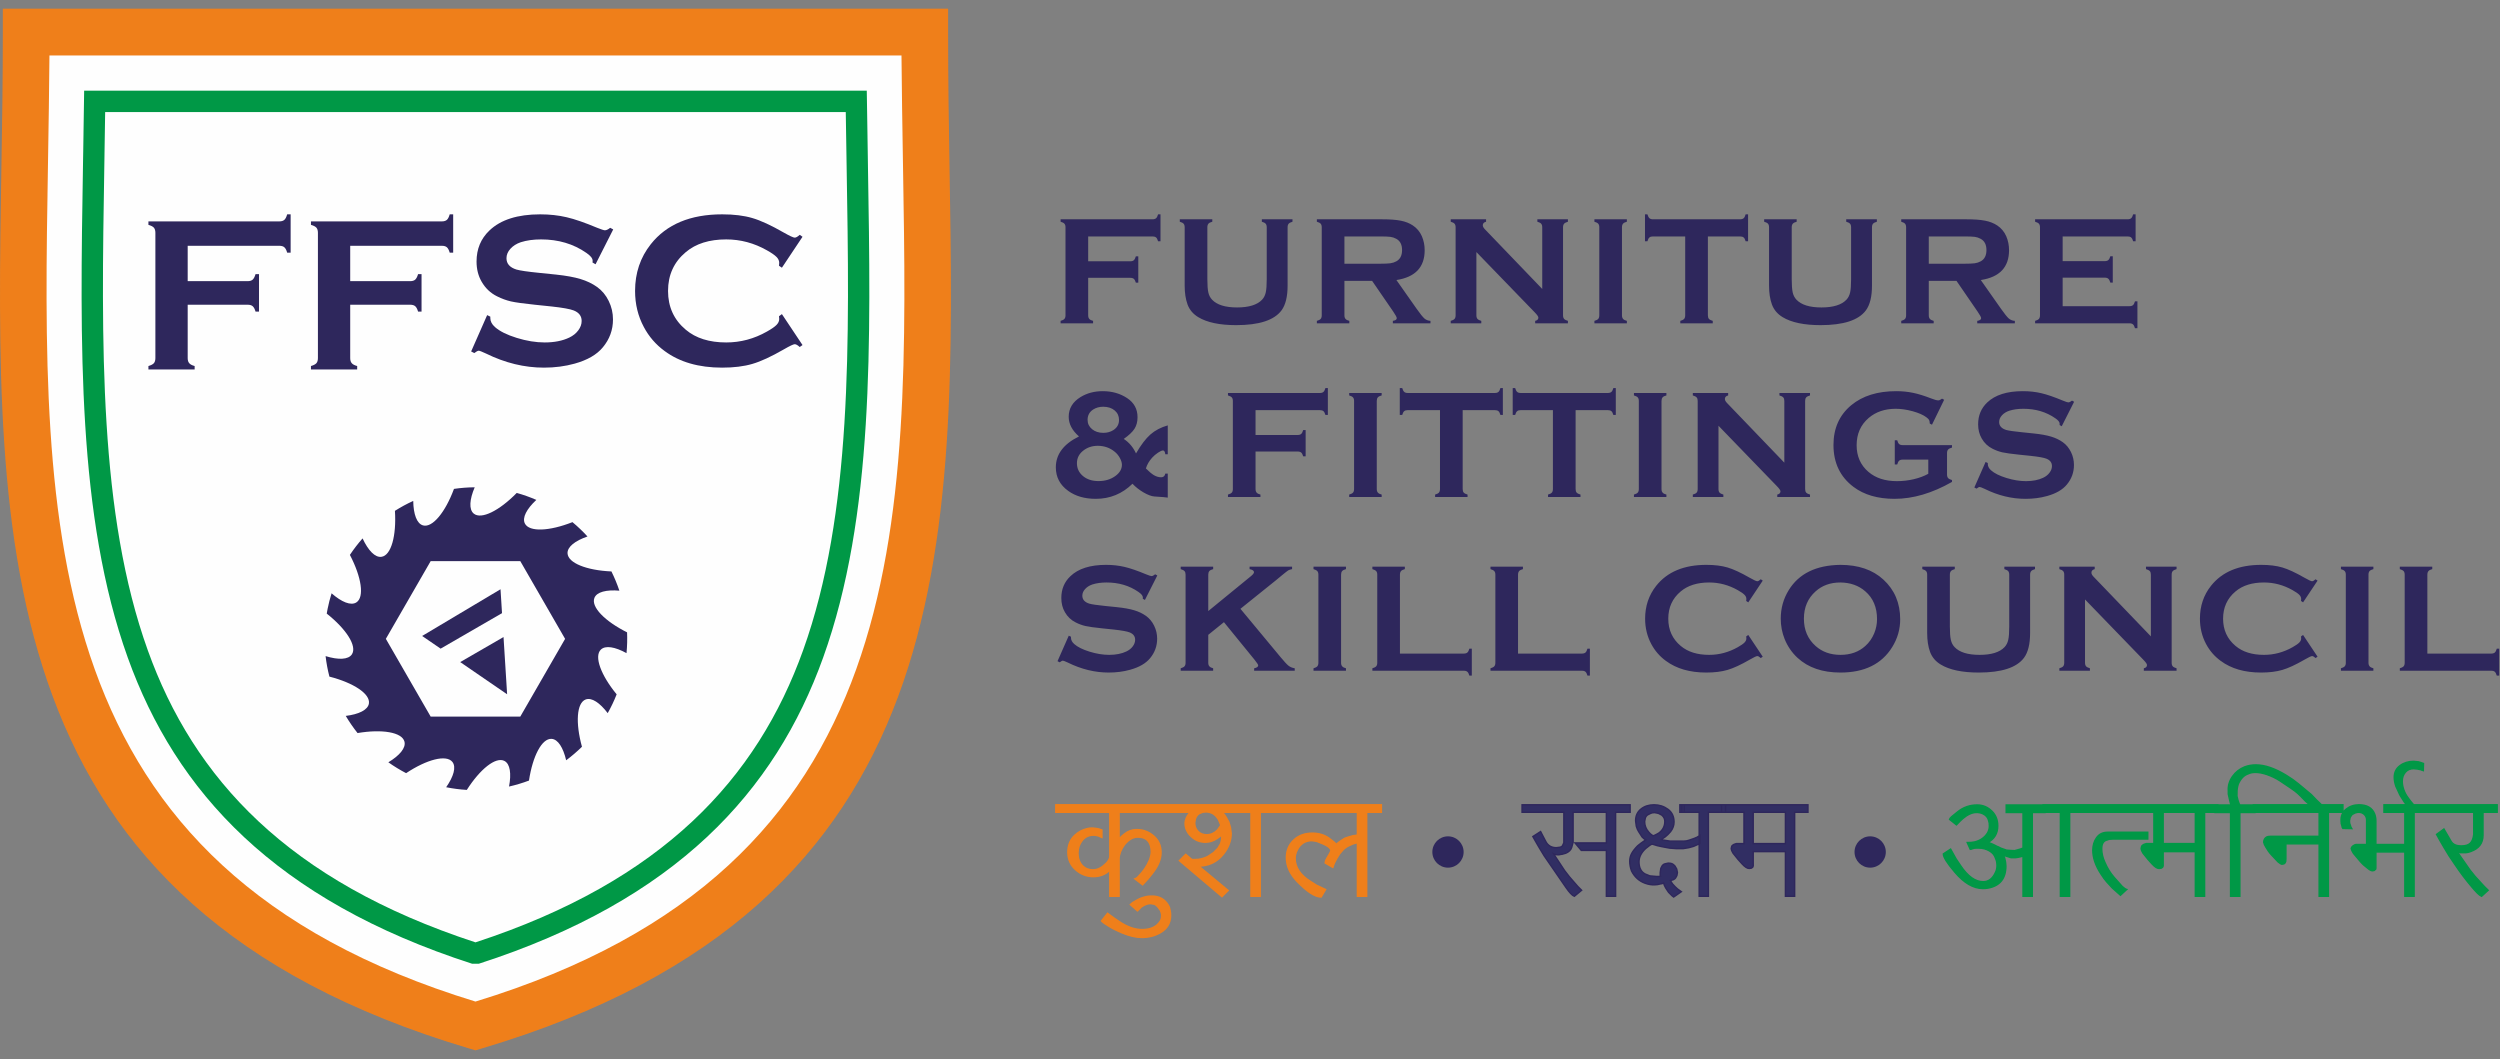 <svg xmlns="http://www.w3.org/2000/svg" width="144" height="61" viewBox="0 0 144 61" fill="none"><rect x="0" y="0" width="144" height="61" fill="#808080" stroke="none"/><g clip-path="url(#clip0_696_53)"><path fill-rule="evenodd" clip-rule="evenodd" d="M1.272 15.232C1.345 10.832 1.419 6.432 1.492 2.032C18.633 2.032 35.774 2.032 52.915 2.032C53.062 6.616 53.208 11.199 53.355 15.782C53.715 40.006 45.446 54.863 27.277 58.973C8.679 53.58 -0.669 39.398 1.272 15.232Z" fill="#FEFEFE" stroke="#FEFEFE" stroke-width="0.141"></path><path fill-rule="evenodd" clip-rule="evenodd" d="M29.764 28.393C30.154 28.502 30.531 28.636 30.893 28.794C30.336 29.314 30.066 29.819 30.232 30.152C30.481 30.654 31.642 30.601 32.973 30.075C33.281 30.331 33.57 30.607 33.839 30.901C33.123 31.149 32.674 31.5 32.69 31.87C32.714 32.429 33.791 32.853 35.218 32.915C35.395 33.272 35.548 33.642 35.676 34.023C34.924 33.959 34.373 34.096 34.238 34.44C34.032 34.961 34.844 35.786 36.12 36.423C36.136 36.818 36.126 37.218 36.087 37.621C35.427 37.258 34.87 37.16 34.607 37.419C34.209 37.81 34.614 38.893 35.519 39.994C35.371 40.37 35.199 40.731 35.004 41.077C34.549 40.477 34.08 40.161 33.735 40.29C33.212 40.486 33.142 41.639 33.521 43.013C33.235 43.293 32.931 43.554 32.611 43.792C32.439 43.06 32.139 42.581 31.771 42.558C31.213 42.524 30.681 43.55 30.469 44.961C30.096 45.101 29.712 45.217 29.32 45.305C29.462 44.563 29.383 44.001 29.056 43.83C28.56 43.572 27.655 44.294 26.888 45.499C26.494 45.475 26.098 45.425 25.701 45.345L25.699 45.345C26.131 44.724 26.288 44.177 26.058 43.887C25.71 43.448 24.586 43.741 23.392 44.534C23.035 44.348 22.693 44.138 22.369 43.908C23.021 43.515 23.389 43.078 23.297 42.718C23.157 42.175 22.009 41.985 20.595 42.224C20.346 41.91 20.119 41.58 19.915 41.236C20.671 41.143 21.187 40.893 21.249 40.526C21.342 39.971 20.366 39.329 18.974 38.973C18.874 38.587 18.8 38.193 18.754 37.792C19.487 38.018 20.063 38.001 20.269 37.69C20.58 37.221 19.948 36.236 18.82 35.343C18.835 35.255 18.851 35.167 18.868 35.079C18.93 34.77 19.007 34.469 19.099 34.175C19.677 34.681 20.211 34.9 20.526 34.699C21.001 34.397 20.823 33.239 20.154 31.962C20.377 31.627 20.621 31.31 20.885 31.012C21.208 31.709 21.606 32.127 21.976 32.072C22.532 31.99 22.84 30.861 22.748 29.424C23.086 29.21 23.438 29.019 23.802 28.853C23.814 29.62 24.008 30.163 24.367 30.263C24.909 30.413 25.649 29.509 26.149 28.16C26.541 28.102 26.94 28.071 27.343 28.068C27.043 28.772 27.001 29.346 27.288 29.583C27.721 29.941 28.761 29.418 29.764 28.393Z" fill="#2E275C"></path><path d="M62.679 16.003V18.162C62.679 18.253 62.701 18.322 62.744 18.37C62.785 18.419 62.858 18.456 62.961 18.482V18.623H61.091V18.482C61.198 18.453 61.269 18.415 61.311 18.369C61.352 18.322 61.373 18.253 61.373 18.162V13.093C61.373 13.001 61.352 12.932 61.311 12.886C61.269 12.839 61.198 12.802 61.091 12.772V12.631H66.389C66.477 12.631 66.544 12.61 66.591 12.57C66.637 12.529 66.674 12.454 66.705 12.347H66.845V13.896H66.705C66.674 13.791 66.637 13.717 66.591 13.679C66.544 13.638 66.477 13.619 66.389 13.619H62.679V15.05H65.104C65.196 15.05 65.264 15.029 65.311 14.987C65.357 14.943 65.395 14.87 65.424 14.765H65.566V16.28H65.424C65.395 16.177 65.357 16.106 65.311 16.064C65.264 16.024 65.196 16.003 65.104 16.003L62.679 16.003ZM74.166 13.093V16.451C74.166 17.085 74.049 17.561 73.816 17.877C73.393 18.445 72.524 18.728 71.205 18.728C70.253 18.728 69.523 18.574 69.018 18.267C68.722 18.088 68.518 17.846 68.403 17.539C68.292 17.234 68.237 16.872 68.237 16.451V13.093C68.237 13.001 68.216 12.932 68.176 12.886C68.134 12.839 68.062 12.802 67.956 12.772V12.631H69.828V12.772C69.723 12.799 69.65 12.835 69.606 12.884C69.565 12.932 69.544 13.001 69.544 13.093V16.081C69.544 16.426 69.563 16.681 69.6 16.846C69.638 17.012 69.71 17.151 69.816 17.262C70.096 17.559 70.575 17.709 71.255 17.709C71.935 17.709 72.416 17.559 72.696 17.262C72.799 17.151 72.87 17.012 72.907 16.846C72.945 16.681 72.964 16.426 72.964 16.081V13.093C72.964 13.001 72.943 12.932 72.902 12.886C72.86 12.839 72.789 12.802 72.682 12.772V12.631H74.447V12.772C74.343 12.802 74.269 12.839 74.227 12.886C74.187 12.932 74.166 13.001 74.166 13.093ZM77.439 16.178V18.167C77.439 18.255 77.46 18.322 77.504 18.37C77.545 18.419 77.617 18.456 77.721 18.482V18.623H75.851V18.482C75.957 18.453 76.029 18.415 76.071 18.369C76.111 18.322 76.132 18.255 76.132 18.167V13.093C76.132 13.001 76.111 12.932 76.071 12.886C76.029 12.839 75.957 12.802 75.851 12.772V12.631H79.596C80.052 12.631 80.414 12.658 80.681 12.711C80.949 12.763 81.183 12.854 81.381 12.986C81.612 13.139 81.784 13.346 81.899 13.605C82.007 13.857 82.061 14.127 82.061 14.413C82.061 15.391 81.519 15.964 80.434 16.13L81.597 17.785C81.8 18.075 81.952 18.261 82.046 18.345C82.141 18.427 82.257 18.473 82.395 18.482V18.623H80.229V18.482C80.379 18.459 80.453 18.406 80.453 18.325C80.453 18.271 80.385 18.144 80.247 17.943L79.034 16.178L77.439 16.178ZM77.439 15.191H79.457C79.754 15.191 79.965 15.181 80.088 15.164C80.211 15.147 80.323 15.11 80.425 15.054C80.648 14.934 80.759 14.719 80.759 14.404C80.759 14.091 80.648 13.875 80.425 13.755C80.32 13.697 80.207 13.659 80.089 13.643C79.971 13.626 79.76 13.619 79.457 13.619H77.439V15.191ZM85.04 14.519V18.162C85.04 18.253 85.062 18.322 85.102 18.369C85.144 18.415 85.218 18.453 85.322 18.482V18.623H83.562V18.482C83.668 18.453 83.74 18.415 83.782 18.369C83.822 18.322 83.843 18.253 83.843 18.162V13.088C83.843 13 83.822 12.932 83.782 12.886C83.74 12.839 83.668 12.802 83.562 12.772V12.631H85.598V12.772C85.472 12.804 85.409 12.871 85.409 12.975C85.409 13.045 85.449 13.121 85.531 13.207L88.833 16.644V13.088C88.833 13 88.812 12.932 88.772 12.886C88.73 12.839 88.658 12.802 88.552 12.772V12.631H90.312V12.772C90.208 12.802 90.134 12.839 90.093 12.886C90.052 12.932 90.031 13 90.031 13.088V18.162C90.031 18.253 90.052 18.322 90.093 18.369C90.134 18.415 90.208 18.453 90.312 18.482V18.623H88.426V18.482C88.549 18.456 88.61 18.393 88.61 18.294C88.61 18.235 88.539 18.133 88.395 17.986L85.04 14.519ZM92.119 18.162V13.088C92.119 13 92.098 12.932 92.058 12.886C92.016 12.839 91.944 12.802 91.838 12.772V12.631H93.707V12.772C93.603 12.799 93.529 12.835 93.487 12.884C93.447 12.932 93.425 13 93.425 13.088V18.162C93.425 18.253 93.447 18.322 93.49 18.37C93.532 18.419 93.604 18.456 93.707 18.482V18.623H91.838V18.482C91.944 18.453 92.016 18.415 92.058 18.369C92.098 18.322 92.119 18.253 92.119 18.162ZM98.374 13.619V18.162C98.374 18.253 98.394 18.322 98.435 18.369C98.477 18.415 98.55 18.453 98.655 18.482V18.623H96.786V18.482C96.892 18.453 96.963 18.415 97.006 18.369C97.046 18.322 97.067 18.253 97.067 18.162V13.619H95.208C95.12 13.619 95.052 13.638 95.006 13.679C94.959 13.717 94.922 13.791 94.892 13.896H94.751V12.347H94.892C94.923 12.454 94.962 12.529 95.009 12.57C95.054 12.61 95.12 12.631 95.208 12.631H100.228C100.319 12.631 100.388 12.61 100.435 12.57C100.481 12.529 100.519 12.454 100.548 12.347H100.689V13.896H100.548C100.519 13.791 100.481 13.717 100.435 13.679C100.388 13.638 100.319 13.619 100.228 13.619H98.374ZM107.826 13.093V16.451C107.826 17.085 107.709 17.561 107.475 17.877C107.053 18.445 106.184 18.728 104.865 18.728C103.913 18.728 103.183 18.574 102.678 18.267C102.382 18.088 102.178 17.846 102.063 17.539C101.952 17.234 101.897 16.872 101.897 16.451V13.093C101.897 13.001 101.876 12.932 101.836 12.886C101.794 12.839 101.722 12.802 101.616 12.772V12.631H103.488V12.772C103.383 12.799 103.31 12.835 103.266 12.884C103.225 12.932 103.203 13.001 103.203 13.093V16.081C103.203 16.426 103.223 16.681 103.26 16.846C103.298 17.012 103.37 17.151 103.476 17.262C103.756 17.559 104.235 17.709 104.915 17.709C105.595 17.709 106.076 17.559 106.356 17.262C106.459 17.151 106.53 17.012 106.567 16.846C106.604 16.681 106.623 16.426 106.623 16.081V13.093C106.623 13.001 106.603 12.932 106.562 12.886C106.52 12.839 106.449 12.802 106.342 12.772V12.631H108.107V12.772C108.002 12.802 107.929 12.839 107.887 12.886C107.847 12.932 107.826 13.001 107.826 13.093ZM111.098 16.178V18.167C111.098 18.255 111.12 18.322 111.163 18.37C111.205 18.419 111.277 18.456 111.38 18.482V18.623H109.511V18.482C109.617 18.453 109.688 18.415 109.731 18.369C109.771 18.322 109.792 18.255 109.792 18.167V13.093C109.792 13.001 109.771 12.932 109.731 12.886C109.688 12.839 109.617 12.802 109.511 12.772V12.631H113.255C113.712 12.631 114.074 12.658 114.34 12.711C114.608 12.763 114.842 12.854 115.041 12.986C115.271 13.139 115.444 13.346 115.559 13.605C115.667 13.857 115.721 14.127 115.721 14.413C115.721 15.391 115.179 15.964 114.094 16.13L115.257 17.785C115.46 18.075 115.612 18.261 115.705 18.345C115.801 18.427 115.917 18.473 116.055 18.482V18.623H113.889V18.482C114.039 18.459 114.113 18.406 114.113 18.325C114.113 18.271 114.044 18.144 113.906 17.943L112.694 16.178L111.098 16.178ZM111.098 15.191H113.117C113.414 15.191 113.625 15.181 113.748 15.164C113.871 15.147 113.983 15.11 114.085 15.054C114.308 14.934 114.419 14.719 114.419 14.404C114.419 14.091 114.308 13.875 114.085 13.755C113.98 13.697 113.867 13.659 113.749 13.643C113.631 13.626 113.42 13.619 113.117 13.619H111.098V15.191ZM118.809 15.993V17.636H122.659C122.748 17.636 122.815 17.615 122.861 17.575C122.908 17.533 122.946 17.459 122.975 17.355H123.116V18.905H122.975C122.946 18.799 122.908 18.727 122.861 18.685C122.815 18.644 122.748 18.623 122.659 18.623H117.222V18.482C117.328 18.453 117.4 18.415 117.442 18.369C117.482 18.322 117.503 18.253 117.503 18.162V13.093C117.503 13.001 117.482 12.932 117.442 12.886C117.4 12.839 117.328 12.802 117.222 12.772V12.631H122.555C122.643 12.631 122.71 12.61 122.757 12.568C122.803 12.524 122.841 12.451 122.87 12.346H123.011V13.896H122.87C122.841 13.793 122.803 13.722 122.757 13.68C122.71 13.64 122.643 13.619 122.555 13.619H118.809V15.041H121.239C121.327 15.041 121.395 15.019 121.441 14.979C121.488 14.937 121.525 14.864 121.555 14.759H121.696V16.276H121.555C121.525 16.172 121.488 16.1 121.441 16.058C121.395 16.015 121.327 15.993 121.239 15.993L118.809 15.993ZM67.263 24.502V26.166H67.121C67.105 26.02 67.06 25.946 66.99 25.946C66.926 25.946 66.83 25.988 66.701 26.074C66.572 26.159 66.46 26.255 66.363 26.363C66.191 26.553 66.071 26.76 66.004 26.982C66.185 27.166 66.342 27.298 66.475 27.375C66.609 27.452 66.744 27.491 66.885 27.491C67.014 27.491 67.094 27.421 67.121 27.28H67.263V28.663C67.181 28.645 66.923 28.624 66.49 28.597C66.324 28.585 66.118 28.507 65.87 28.365C65.624 28.221 65.41 28.054 65.231 27.864C64.639 28.445 63.933 28.733 63.118 28.733C62.48 28.733 61.952 28.581 61.531 28.276C61.054 27.935 60.816 27.482 60.816 26.92C60.816 26.169 61.26 25.575 62.15 25.139C61.754 24.794 61.557 24.416 61.557 24.006C61.557 23.529 61.784 23.151 62.241 22.87C62.612 22.643 63.037 22.531 63.518 22.531C64.055 22.531 64.526 22.666 64.929 22.935C65.324 23.198 65.522 23.564 65.522 24.033C65.522 24.294 65.464 24.514 65.348 24.695C65.233 24.877 65.026 25.073 64.728 25.282C65.032 25.479 65.267 25.758 65.435 26.117C65.715 25.632 65.991 25.269 66.258 25.031C66.527 24.793 66.862 24.616 67.263 24.502ZM63.549 23.428C63.326 23.428 63.132 23.482 62.965 23.589C62.752 23.728 62.645 23.925 62.645 24.181C62.645 24.399 62.73 24.577 62.901 24.719C63.073 24.861 63.289 24.932 63.549 24.932C63.774 24.932 63.969 24.878 64.135 24.77C64.35 24.629 64.456 24.436 64.456 24.19C64.456 23.966 64.373 23.783 64.206 23.642C64.04 23.502 63.82 23.43 63.549 23.428ZM63.236 25.678C62.91 25.678 62.625 25.772 62.386 25.963C62.15 26.153 62.031 26.392 62.031 26.679C62.031 26.981 62.148 27.227 62.38 27.421C62.612 27.614 62.91 27.71 63.272 27.71C63.646 27.71 63.965 27.617 64.227 27.43C64.491 27.245 64.622 27.025 64.622 26.771C64.622 26.65 64.581 26.519 64.501 26.373C64.422 26.23 64.32 26.108 64.197 26.012C63.927 25.792 63.607 25.681 63.236 25.678ZM72.319 26.008V28.167C72.319 28.258 72.341 28.327 72.384 28.375C72.425 28.425 72.498 28.461 72.601 28.487V28.628H70.731V28.487C70.838 28.458 70.909 28.42 70.951 28.374C70.992 28.327 71.013 28.258 71.013 28.167V23.098C71.013 23.006 70.992 22.938 70.951 22.891C70.909 22.845 70.838 22.808 70.731 22.777V22.636H76.028C76.117 22.636 76.184 22.615 76.231 22.575C76.276 22.534 76.314 22.459 76.344 22.352H76.485V23.901H76.344C76.314 23.796 76.276 23.722 76.231 23.684C76.184 23.643 76.117 23.624 76.028 23.624H72.319V25.055H74.744C74.836 25.055 74.904 25.034 74.951 24.992C74.997 24.948 75.035 24.875 75.064 24.77H75.205V26.285H75.064C75.035 26.182 74.997 26.112 74.951 26.069C74.904 26.029 74.836 26.008 74.744 26.008L72.319 26.008ZM77.995 28.167V23.093C77.995 23.005 77.974 22.938 77.934 22.891C77.892 22.845 77.82 22.808 77.714 22.777V22.636H79.584V22.777C79.479 22.804 79.405 22.84 79.363 22.89C79.323 22.938 79.302 23.005 79.302 23.093V28.167C79.302 28.258 79.323 28.327 79.367 28.375C79.408 28.425 79.48 28.461 79.584 28.487V28.628H77.714V28.487C77.82 28.458 77.892 28.42 77.934 28.374C77.974 28.327 77.995 28.258 77.995 28.167ZM84.25 23.624V28.167C84.25 28.258 84.27 28.327 84.311 28.374C84.353 28.42 84.426 28.458 84.531 28.487V28.628H82.662V28.487C82.768 28.458 82.84 28.42 82.882 28.374C82.922 28.327 82.943 28.258 82.943 28.167V23.624H81.084C80.996 23.624 80.929 23.643 80.882 23.684C80.836 23.722 80.798 23.796 80.768 23.901H80.627V22.352H80.768C80.799 22.459 80.838 22.534 80.885 22.575C80.93 22.615 80.996 22.636 81.084 22.636H86.104C86.195 22.636 86.264 22.615 86.311 22.575C86.357 22.534 86.395 22.459 86.424 22.352H86.565V23.901H86.424C86.395 23.796 86.357 23.722 86.311 23.684C86.264 23.643 86.195 23.624 86.104 23.624H84.25ZM90.755 23.624V28.167C90.755 28.258 90.775 28.327 90.816 28.374C90.858 28.42 90.931 28.458 91.036 28.487V28.628H89.167V28.487C89.273 28.458 89.345 28.42 89.387 28.374C89.427 28.327 89.448 28.258 89.448 28.167V23.624H87.589C87.501 23.624 87.433 23.643 87.387 23.684C87.341 23.722 87.303 23.796 87.273 23.901H87.132V22.352H87.273C87.304 22.459 87.343 22.534 87.39 22.575C87.435 22.615 87.501 22.636 87.589 22.636H92.609C92.701 22.636 92.769 22.615 92.816 22.575C92.862 22.534 92.9 22.459 92.929 22.352H93.07V23.901H92.929C92.9 23.796 92.862 23.722 92.816 23.684C92.769 23.643 92.7 23.624 92.609 23.624H90.755ZM94.396 28.167V23.093C94.396 23.005 94.375 22.938 94.335 22.891C94.293 22.845 94.221 22.808 94.115 22.777V22.636H95.985V22.777C95.88 22.804 95.806 22.84 95.764 22.89C95.724 22.938 95.703 23.005 95.703 23.093V28.167C95.703 28.258 95.724 28.327 95.768 28.375C95.809 28.425 95.881 28.461 95.985 28.487V28.628H94.115V28.487C94.221 28.458 94.293 28.42 94.335 28.374C94.375 28.327 94.396 28.258 94.396 28.167ZM98.985 24.524V28.167C98.985 28.258 99.006 28.327 99.046 28.374C99.088 28.42 99.162 28.458 99.266 28.487V28.628H97.506V28.487C97.612 28.458 97.684 28.42 97.726 28.374C97.767 28.327 97.787 28.258 97.787 28.167V23.093C97.787 23.005 97.767 22.938 97.726 22.891C97.684 22.845 97.612 22.808 97.506 22.777V22.636H99.542V22.777C99.416 22.809 99.353 22.876 99.353 22.98C99.353 23.05 99.394 23.126 99.475 23.212L102.777 26.649V23.093C102.777 23.005 102.757 22.938 102.716 22.891C102.674 22.845 102.602 22.808 102.496 22.777V22.636H104.257V22.777C104.152 22.808 104.078 22.845 104.037 22.891C103.996 22.938 103.976 23.005 103.976 23.093V28.167C103.976 28.258 103.996 28.327 104.037 28.374C104.078 28.42 104.152 28.458 104.257 28.487V28.628H102.371V28.487C102.493 28.461 102.555 28.398 102.555 28.299C102.555 28.241 102.483 28.139 102.339 27.992L98.985 24.524ZM111.07 26.474H109.595C109.504 26.474 109.437 26.495 109.392 26.535C109.345 26.577 109.308 26.649 109.279 26.755H109.139V25.358H109.279C109.31 25.466 109.345 25.54 109.392 25.579C109.437 25.619 109.504 25.639 109.595 25.639H112.434V25.78C112.329 25.81 112.255 25.848 112.211 25.894C112.17 25.94 112.149 26.01 112.149 26.101V27.329C112.149 27.421 112.17 27.49 112.21 27.536C112.251 27.583 112.326 27.62 112.434 27.65V27.759C111.296 28.408 110.194 28.733 109.128 28.733C108.16 28.733 107.371 28.504 106.761 28.044C105.992 27.465 105.608 26.66 105.608 25.631C105.608 24.671 105.949 23.907 106.633 23.339C107.283 22.801 108.145 22.531 109.221 22.531C109.562 22.531 109.884 22.563 110.188 22.626C110.491 22.689 110.835 22.795 111.219 22.944C111.419 23.023 111.56 23.062 111.645 23.062C111.706 23.062 111.777 23.029 111.86 22.961L111.983 23.028L111.282 24.463L111.155 24.397C111.152 24.301 111.139 24.231 111.115 24.189C111.092 24.147 111.039 24.094 110.957 24.033C110.779 23.898 110.517 23.785 110.173 23.688C109.827 23.594 109.501 23.546 109.195 23.546C108.57 23.546 108.051 23.721 107.639 24.072C107.173 24.47 106.942 24.995 106.942 25.648C106.942 26.279 107.167 26.79 107.621 27.179C108.036 27.536 108.582 27.714 109.26 27.714C109.589 27.714 109.916 27.677 110.238 27.601C110.558 27.524 110.836 27.421 111.07 27.289L111.07 26.474ZM119.469 23.142L118.756 24.552L118.632 24.481C118.635 24.451 118.637 24.428 118.637 24.41C118.637 24.311 118.552 24.203 118.383 24.09C117.862 23.728 117.251 23.546 116.549 23.546C116.239 23.546 115.967 23.584 115.729 23.66C115.557 23.718 115.417 23.807 115.311 23.924C115.205 24.04 115.151 24.168 115.151 24.305C115.151 24.53 115.288 24.683 115.558 24.766C115.699 24.806 116 24.851 116.462 24.897L117.151 24.968C117.56 25.011 117.89 25.071 118.143 25.148C118.396 25.224 118.62 25.331 118.815 25.469C119.014 25.61 119.171 25.8 119.287 26.035C119.402 26.268 119.46 26.519 119.46 26.784C119.46 27.207 119.324 27.581 119.053 27.908C118.808 28.207 118.426 28.428 117.908 28.572C117.522 28.68 117.109 28.733 116.667 28.733C115.875 28.733 115.094 28.543 114.322 28.162C114.159 28.086 114.061 28.049 114.028 28.049C113.991 28.049 113.931 28.08 113.849 28.145L113.722 28.079L114.37 26.609L114.497 26.67C114.497 26.695 114.497 26.715 114.497 26.727C114.497 26.859 114.56 26.981 114.685 27.091C114.876 27.261 115.169 27.407 115.567 27.53C115.964 27.653 116.341 27.714 116.697 27.714C117.086 27.714 117.419 27.649 117.693 27.516C117.845 27.443 117.966 27.347 118.056 27.224C118.147 27.103 118.192 26.978 118.192 26.845C118.192 26.646 118.086 26.506 117.872 26.42C117.724 26.361 117.423 26.307 116.97 26.258L116.294 26.188C115.841 26.141 115.521 26.096 115.333 26.054C115.147 26.011 114.96 25.943 114.772 25.849C114.507 25.718 114.298 25.521 114.147 25.257C114.009 25.02 113.94 24.747 113.94 24.441C113.94 23.934 114.114 23.516 114.462 23.184C114.918 22.748 115.601 22.531 116.514 22.531C116.896 22.531 117.254 22.57 117.583 22.649C117.914 22.725 118.326 22.869 118.821 23.075C118.99 23.143 119.094 23.177 119.133 23.177C119.194 23.177 119.264 23.143 119.347 23.075L119.469 23.142ZM66.661 33.147L65.947 34.557L65.824 34.486C65.827 34.456 65.829 34.433 65.829 34.416C65.829 34.317 65.743 34.209 65.574 34.095C65.053 33.733 64.442 33.551 63.74 33.551C63.431 33.551 63.158 33.589 62.92 33.665C62.748 33.723 62.609 33.812 62.503 33.929C62.396 34.045 62.342 34.173 62.342 34.311C62.342 34.535 62.479 34.688 62.75 34.771C62.89 34.811 63.191 34.856 63.653 34.903L64.342 34.973C64.751 35.016 65.082 35.076 65.334 35.153C65.588 35.229 65.812 35.336 66.007 35.474C66.205 35.616 66.363 35.805 66.478 36.04C66.594 36.273 66.652 36.524 66.652 36.789C66.652 37.212 66.515 37.587 66.245 37.913C65.999 38.212 65.618 38.433 65.1 38.577C64.713 38.685 64.3 38.739 63.859 38.739C63.067 38.739 62.286 38.548 61.513 38.167C61.35 38.091 61.253 38.054 61.22 38.054C61.183 38.054 61.123 38.085 61.04 38.15L60.913 38.084L61.561 36.614L61.688 36.675C61.688 36.7 61.688 36.721 61.688 36.732C61.688 36.864 61.751 36.986 61.877 37.097C62.067 37.266 62.36 37.412 62.759 37.536C63.155 37.658 63.532 37.72 63.889 37.72C64.278 37.72 64.61 37.654 64.884 37.522C65.037 37.448 65.158 37.352 65.248 37.23C65.339 37.108 65.384 36.983 65.384 36.85C65.384 36.651 65.277 36.511 65.063 36.425C64.916 36.367 64.615 36.313 64.161 36.263L63.486 36.193C63.033 36.146 62.712 36.101 62.525 36.059C62.338 36.016 62.151 35.948 61.964 35.854C61.699 35.724 61.489 35.526 61.339 35.263C61.2 35.025 61.132 34.753 61.132 34.446C61.132 33.939 61.305 33.521 61.654 33.19C62.109 32.754 62.793 32.536 63.706 32.536C64.088 32.536 64.445 32.575 64.775 32.654C65.105 32.73 65.517 32.874 66.013 33.08C66.182 33.148 66.285 33.182 66.324 33.182C66.385 33.182 66.456 33.148 66.538 33.08L66.661 33.147ZM70.499 35.837L69.596 36.566V38.172C69.596 38.264 69.617 38.332 69.661 38.38C69.702 38.43 69.775 38.466 69.878 38.493V38.634H68.008V38.493C68.114 38.463 68.186 38.425 68.228 38.379C68.269 38.332 68.289 38.264 68.289 38.172V33.099C68.289 33.01 68.269 32.943 68.228 32.896C68.186 32.85 68.114 32.813 68.008 32.782V32.641H69.878V32.782C69.773 32.809 69.699 32.845 69.657 32.895C69.617 32.943 69.596 33.01 69.596 33.099V35.197L72.06 33.182C72.174 33.088 72.23 33.013 72.23 32.958C72.23 32.874 72.145 32.814 71.976 32.782V32.641H74.424V32.782C74.322 32.803 74.248 32.826 74.204 32.853C74.16 32.879 74.032 32.979 73.823 33.151L73.485 33.431L71.449 35.067L73.757 37.847C73.971 38.105 74.125 38.271 74.22 38.346C74.316 38.421 74.434 38.47 74.577 38.493V38.634H72.239V38.493C72.395 38.462 72.472 38.405 72.472 38.326C72.472 38.285 72.402 38.177 72.262 38.001L70.499 35.837ZM75.939 38.172V33.099C75.939 33.01 75.918 32.943 75.878 32.896C75.836 32.85 75.764 32.813 75.658 32.782V32.641H77.528V32.782C77.423 32.809 77.349 32.845 77.307 32.895C77.267 32.943 77.246 33.01 77.246 33.099V38.172C77.246 38.264 77.267 38.332 77.311 38.38C77.352 38.43 77.424 38.466 77.528 38.493V38.634H75.658V38.493C75.764 38.463 75.836 38.425 75.878 38.379C75.918 38.332 75.939 38.264 75.939 38.172ZM80.637 37.646H84.314C84.406 37.646 84.475 37.625 84.521 37.585C84.568 37.543 84.605 37.47 84.635 37.365H84.776V38.915H84.635C84.605 38.809 84.568 38.737 84.521 38.695C84.475 38.654 84.406 38.634 84.314 38.634H79.049V38.493C79.155 38.463 79.227 38.425 79.269 38.379C79.31 38.332 79.33 38.264 79.33 38.172V33.103C79.33 33.011 79.31 32.943 79.269 32.896C79.227 32.85 79.155 32.813 79.049 32.782V32.641H80.919V32.782C80.814 32.809 80.74 32.845 80.698 32.895C80.658 32.943 80.637 33.011 80.637 33.103V37.646ZM87.439 37.646H91.117C91.209 37.646 91.277 37.625 91.324 37.585C91.37 37.543 91.408 37.47 91.437 37.365H91.578V38.915H91.437C91.408 38.809 91.37 38.737 91.324 38.695C91.277 38.654 91.209 38.634 91.117 38.634H85.852V38.493C85.958 38.463 86.029 38.425 86.071 38.379C86.112 38.332 86.133 38.264 86.133 38.172V33.103C86.133 33.011 86.112 32.943 86.071 32.896C86.029 32.85 85.958 32.813 85.852 32.782V32.641H87.721V32.782C87.616 32.809 87.543 32.845 87.501 32.895C87.461 32.943 87.439 33.011 87.439 33.103V37.646ZM100.7 36.573L101.534 37.825L101.421 37.904C101.338 37.828 101.271 37.79 101.218 37.79C101.166 37.79 101.017 37.861 100.775 38.001C100.272 38.291 99.85 38.487 99.506 38.587C99.163 38.688 98.754 38.739 98.28 38.739C97.337 38.739 96.562 38.516 95.957 38.068C95.599 37.807 95.319 37.483 95.114 37.097C94.878 36.656 94.759 36.167 94.759 35.636C94.759 34.91 94.972 34.28 95.395 33.745C96.033 32.94 96.996 32.536 98.285 32.536C98.759 32.536 99.165 32.586 99.504 32.686C99.842 32.785 100.266 32.982 100.775 33.274C101.017 33.412 101.166 33.479 101.218 33.479C101.271 33.479 101.338 33.442 101.421 33.365L101.534 33.445L100.7 34.696L100.582 34.617C100.588 34.57 100.591 34.531 100.591 34.498C100.591 34.414 100.555 34.334 100.482 34.26C100.408 34.185 100.278 34.095 100.091 33.99C99.574 33.698 99.027 33.551 98.448 33.551C97.764 33.551 97.219 33.722 96.811 34.065C96.332 34.465 96.093 34.99 96.093 35.636C96.093 36.282 96.332 36.806 96.811 37.206C97.219 37.549 97.764 37.72 98.448 37.72C99.027 37.72 99.574 37.572 100.091 37.281C100.278 37.176 100.408 37.086 100.482 37.011C100.555 36.936 100.591 36.856 100.591 36.772C100.591 36.74 100.588 36.7 100.582 36.658L100.7 36.573ZM106 32.536C107.043 32.536 107.869 32.819 108.482 33.383C109.127 33.975 109.451 34.738 109.451 35.674C109.451 36.248 109.296 36.785 108.986 37.281C108.38 38.253 107.387 38.739 106.009 38.739C104.973 38.739 104.152 38.457 103.539 37.892C103.213 37.591 102.965 37.228 102.794 36.807C102.646 36.435 102.571 36.044 102.571 35.636C102.571 35.036 102.725 34.487 103.032 33.99C103.619 33.039 104.608 32.555 106 32.536ZM106.005 33.551C105.434 33.551 104.96 33.72 104.58 34.061C104.129 34.461 103.905 34.987 103.905 35.636C103.905 36.285 104.129 36.81 104.58 37.21C104.96 37.55 105.437 37.72 106.012 37.72C106.589 37.72 107.064 37.55 107.441 37.21C107.666 37.009 107.84 36.762 107.959 36.468C108.064 36.209 108.117 35.939 108.117 35.662C108.117 34.984 107.892 34.449 107.441 34.061C107.058 33.726 106.579 33.557 106.005 33.551ZM116.934 33.103V36.461C116.934 37.095 116.817 37.571 116.584 37.887C116.161 38.456 115.292 38.739 113.973 38.739C113.021 38.739 112.291 38.584 111.786 38.277C111.49 38.099 111.286 37.856 111.171 37.549C111.061 37.244 111.005 36.882 111.005 36.461V33.103C111.005 33.011 110.985 32.943 110.944 32.896C110.902 32.85 110.83 32.813 110.724 32.782V32.641H112.596V32.782C112.491 32.809 112.418 32.845 112.375 32.895C112.333 32.943 112.312 33.011 112.312 33.103V36.091C112.312 36.437 112.331 36.692 112.369 36.856C112.406 37.023 112.478 37.161 112.584 37.272C112.864 37.57 113.343 37.72 114.023 37.72C114.704 37.72 115.184 37.57 115.464 37.272C115.567 37.161 115.638 37.023 115.675 36.856C115.713 36.692 115.732 36.437 115.732 36.091V33.103C115.732 33.011 115.711 32.943 115.671 32.896C115.628 32.85 115.557 32.813 115.451 32.782V32.641H117.216V32.782C117.111 32.813 117.037 32.85 116.996 32.896C116.955 32.943 116.934 33.011 116.934 33.103ZM120.097 34.529V38.172C120.097 38.264 120.119 38.332 120.159 38.379C120.201 38.425 120.275 38.463 120.379 38.493V38.634H118.619V38.493C118.725 38.463 118.797 38.425 118.839 38.379C118.879 38.332 118.9 38.264 118.9 38.172V33.099C118.9 33.01 118.879 32.943 118.839 32.896C118.797 32.85 118.725 32.813 118.619 32.782V32.641H120.655V32.782C120.529 32.814 120.466 32.881 120.466 32.985C120.466 33.055 120.506 33.131 120.588 33.217L123.89 36.654V33.099C123.89 33.01 123.87 32.943 123.829 32.896C123.787 32.85 123.715 32.813 123.609 32.782V32.641H125.37V32.782C125.265 32.813 125.191 32.85 125.15 32.896C125.109 32.943 125.088 33.01 125.088 33.099V38.172C125.088 38.264 125.109 38.332 125.15 38.379C125.191 38.425 125.265 38.463 125.37 38.493V38.634H123.484V38.493C123.606 38.466 123.667 38.403 123.667 38.304C123.667 38.246 123.596 38.144 123.452 37.997L120.097 34.529Z" fill="#2E275C"></path><path d="M132.657 36.574L133.491 37.825L133.377 37.904C133.295 37.828 133.227 37.79 133.175 37.79C133.123 37.79 132.974 37.861 132.732 38.001C132.229 38.291 131.806 38.487 131.462 38.587C131.12 38.688 130.711 38.739 130.236 38.739C129.294 38.739 128.518 38.516 127.914 38.068C127.556 37.807 127.276 37.483 127.071 37.097C126.835 36.656 126.716 36.167 126.716 35.636C126.716 34.91 126.928 34.28 127.352 33.745C127.99 32.94 128.953 32.536 130.241 32.536C130.715 32.536 131.121 32.586 131.461 32.686C131.799 32.785 132.223 32.982 132.732 33.274C132.974 33.412 133.123 33.479 133.175 33.479C133.227 33.479 133.295 33.442 133.377 33.365L133.491 33.445L132.657 34.696L132.539 34.617C132.545 34.57 132.547 34.531 132.547 34.498C132.547 34.414 132.512 34.334 132.438 34.26C132.365 34.185 132.235 34.095 132.048 33.99C131.531 33.698 130.983 33.551 130.405 33.551C129.72 33.551 129.175 33.722 128.768 34.065C128.289 34.465 128.05 34.99 128.05 35.636C128.05 36.282 128.289 36.806 128.768 37.206C129.175 37.549 129.72 37.72 130.405 37.72C130.983 37.72 131.531 37.573 132.048 37.281C132.235 37.176 132.365 37.086 132.438 37.011C132.512 36.936 132.547 36.856 132.547 36.772C132.547 36.74 132.545 36.701 132.539 36.658L132.657 36.574ZM135.119 38.172V33.099C135.119 33.01 135.098 32.943 135.057 32.896C135.015 32.85 134.944 32.813 134.837 32.782V32.641H136.707V32.782C136.602 32.809 136.529 32.845 136.486 32.895C136.447 32.943 136.425 33.01 136.425 33.099V38.172C136.425 38.264 136.447 38.332 136.49 38.38C136.531 38.43 136.604 38.466 136.707 38.493V38.634H134.837V38.493C134.944 38.463 135.015 38.425 135.057 38.379C135.098 38.332 135.119 38.264 135.119 38.172ZM139.816 37.647H143.494C143.586 37.647 143.654 37.625 143.701 37.585C143.747 37.543 143.785 37.47 143.814 37.365H143.955V38.915H143.814C143.785 38.809 143.747 38.737 143.701 38.695C143.654 38.654 143.586 38.634 143.494 38.634H138.229V38.493C138.335 38.463 138.406 38.425 138.449 38.379C138.489 38.332 138.51 38.264 138.51 38.172V33.103C138.51 33.011 138.489 32.943 138.449 32.896C138.406 32.85 138.335 32.813 138.229 32.782V32.641H140.098V32.782C139.994 32.809 139.92 32.845 139.878 32.895C139.838 32.943 139.816 33.011 139.816 33.103V37.647Z" fill="#2E275C"></path><path d="M6.009 9.536C5.924 14.638 5.841 19.653 6.137 24.395C6.43 29.096 7.098 33.515 8.512 37.455C9.832 41.134 11.849 44.466 14.898 47.317C17.926 50.148 21.98 52.511 27.387 54.28C32.794 52.512 36.847 50.147 39.875 47.316C42.925 44.464 44.941 41.131 46.261 37.451C47.675 33.512 48.343 29.091 48.637 24.389C48.933 19.646 48.85 14.631 48.765 9.528L48.757 9.041L48.716 6.456H6.057L6.022 8.703V8.705L6.015 9.164L6.009 9.536ZM4.908 24.467C4.611 19.706 4.695 14.655 4.78 9.517L4.786 9.145L4.794 8.686L4.838 5.832L4.847 5.221H5.452H49.321H49.926L49.936 5.829L49.986 9.022L49.993 9.509C50.079 14.648 50.163 19.698 49.866 24.461C49.566 29.265 48.878 33.796 47.417 37.866C46.033 41.725 43.916 45.223 40.714 48.218C37.524 51.199 33.261 53.679 27.575 55.513H27.199C21.513 53.678 17.249 51.2 14.06 48.219C10.857 45.225 8.741 41.728 7.356 37.87C5.896 33.8 5.208 29.27 4.908 24.467Z" fill="#009846"></path><path d="M27.004 60.386C-0.63 52.155 -0.286 31.576 0.084 9.443C0.123 7.091 0.163 4.722 0.163 1.846V0.5H1.508H53.266H54.611V1.846C54.611 4.719 54.651 7.086 54.69 9.435C55.06 31.567 55.405 52.156 27.771 60.386L27.387 60.5L27.004 60.386ZM2.763 9.485C2.412 30.454 2.089 49.957 27.387 57.69C52.685 49.958 52.362 30.446 52.012 9.477C51.977 7.31 51.94 5.121 51.926 3.193H2.848C2.835 5.124 2.798 7.315 2.763 9.485Z" fill="#EF7F1A"></path><path d="M10.811 17.552V20.626C10.811 20.756 10.84 20.854 10.902 20.922C10.962 20.992 11.064 21.044 11.211 21.083V21.283H8.549V21.083C8.701 21.04 8.803 20.986 8.863 20.92C8.92 20.854 8.95 20.756 8.95 20.626V13.409C8.95 13.279 8.92 13.181 8.863 13.114C8.803 13.048 8.701 12.995 8.549 12.952V12.752H16.091C16.216 12.752 16.313 12.722 16.378 12.664C16.444 12.607 16.498 12.5 16.541 12.346H16.741V14.552H16.541C16.498 14.403 16.444 14.298 16.378 14.243C16.313 14.185 16.216 14.158 16.091 14.158H10.811V16.195H14.262C14.392 16.195 14.49 16.165 14.556 16.105C14.623 16.043 14.676 15.939 14.719 15.789H14.919V17.947H14.719C14.676 17.799 14.623 17.699 14.556 17.639C14.49 17.581 14.392 17.552 14.262 17.552L10.811 17.552Z" fill="#2E275C"></path><path d="M20.172 17.552V20.626C20.172 20.756 20.202 20.854 20.264 20.922C20.323 20.992 20.426 21.044 20.573 21.083V21.283H17.911V21.083C18.063 21.04 18.165 20.986 18.225 20.92C18.282 20.854 18.312 20.756 18.312 20.626V13.409C18.312 13.279 18.282 13.181 18.225 13.114C18.165 13.048 18.063 12.995 17.911 12.952V12.752H25.453C25.578 12.752 25.675 12.722 25.74 12.664C25.806 12.607 25.86 12.5 25.903 12.346H26.103V14.552H25.903C25.86 14.403 25.806 14.298 25.74 14.243C25.675 14.185 25.578 14.158 25.453 14.158H20.172V16.195H23.624C23.754 16.195 23.852 16.165 23.918 16.105C23.984 16.043 24.038 15.939 24.081 15.789H24.281V17.947H24.081C24.038 17.799 23.984 17.699 23.918 17.639C23.852 17.581 23.754 17.552 23.624 17.552L20.172 17.552Z" fill="#2E275C"></path><path d="M35.321 13.215L34.304 15.222L34.13 15.122C34.133 15.079 34.136 15.047 34.136 15.021C34.136 14.881 34.014 14.727 33.773 14.565C33.032 14.049 32.163 13.79 31.163 13.79C30.722 13.79 30.334 13.844 29.996 13.952C29.751 14.036 29.552 14.162 29.401 14.328C29.25 14.494 29.173 14.676 29.173 14.872C29.173 15.192 29.367 15.409 29.752 15.527C29.953 15.585 30.381 15.649 31.04 15.715L32.02 15.815C32.602 15.877 33.072 15.962 33.433 16.071C33.793 16.18 34.112 16.331 34.389 16.528C34.673 16.73 34.897 16.999 35.061 17.334C35.225 17.667 35.308 18.023 35.308 18.401C35.308 19.002 35.114 19.535 34.728 20C34.379 20.427 33.836 20.741 33.098 20.946C32.548 21.099 31.96 21.176 31.331 21.176C30.204 21.176 29.092 20.905 27.992 20.363C27.76 20.254 27.622 20.201 27.575 20.201C27.521 20.201 27.436 20.246 27.319 20.337L27.138 20.244L28.06 18.151L28.242 18.239C28.242 18.275 28.242 18.302 28.242 18.32C28.242 18.507 28.331 18.68 28.51 18.838C28.781 19.079 29.198 19.288 29.765 19.463C30.33 19.638 30.867 19.725 31.374 19.725C31.928 19.725 32.401 19.631 32.791 19.444C33.009 19.339 33.181 19.203 33.309 19.028C33.439 18.855 33.503 18.676 33.503 18.488C33.503 18.204 33.352 18.004 33.047 17.882C32.836 17.799 32.408 17.722 31.762 17.652L30.801 17.552C30.155 17.485 29.699 17.422 29.433 17.362C29.166 17.3 28.9 17.204 28.634 17.07C28.256 16.884 27.958 16.602 27.743 16.227C27.547 15.89 27.449 15.501 27.449 15.064C27.449 14.343 27.696 13.748 28.192 13.276C28.84 12.656 29.814 12.346 31.114 12.346C31.657 12.346 32.167 12.402 32.636 12.512C33.107 12.621 33.693 12.826 34.398 13.121C34.639 13.216 34.786 13.265 34.841 13.265C34.928 13.265 35.029 13.216 35.146 13.121L35.321 13.215Z" fill="#2E275C"></path><path d="M45.038 18.093L46.225 19.875L46.063 19.988C45.946 19.879 45.85 19.826 45.776 19.826C45.701 19.826 45.49 19.926 45.145 20.126C44.428 20.538 43.828 20.818 43.338 20.96C42.85 21.104 42.268 21.176 41.592 21.176C40.25 21.176 39.146 20.858 38.285 20.221C37.776 19.849 37.377 19.388 37.086 18.838C36.749 18.211 36.58 17.515 36.58 16.758C36.58 15.726 36.883 14.827 37.486 14.066C38.394 12.92 39.764 12.346 41.599 12.346C42.274 12.346 42.852 12.417 43.335 12.56C43.817 12.7 44.42 12.98 45.145 13.396C45.49 13.592 45.701 13.688 45.776 13.688C45.85 13.688 45.946 13.635 46.063 13.526L46.225 13.639L45.038 15.42L44.87 15.307C44.878 15.241 44.883 15.186 44.883 15.139C44.883 15.019 44.831 14.904 44.727 14.8C44.623 14.693 44.437 14.565 44.171 14.416C43.436 14 42.656 13.79 41.831 13.79C40.857 13.79 40.081 14.033 39.502 14.522C38.82 15.092 38.479 15.838 38.479 16.758C38.479 17.677 38.82 18.424 39.502 18.993C40.081 19.482 40.857 19.725 41.831 19.725C42.656 19.725 43.436 19.517 44.171 19.1C44.437 18.951 44.623 18.823 44.727 18.716C44.831 18.609 44.883 18.497 44.883 18.375C44.883 18.33 44.878 18.275 44.87 18.213L45.038 18.093Z" fill="#2E275C"></path><path d="M29.969 41.275L32.55 36.799L29.969 32.322H24.806L22.225 36.798L24.806 41.275H29.969Z" fill="#FEFEFE"></path><path d="M24.315 36.632L25.38 37.362L28.916 35.318L28.83 33.941L24.315 36.632ZM26.508 38.136L28.676 39.624L29.21 39.99L29.169 39.33L29.003 36.694L26.508 38.136Z" fill="#2E275C"></path><path d="M64.458 46.786V48.318L64.641 48.144L64.764 48.042C64.968 47.872 65.206 47.786 65.478 47.786C65.859 47.786 66.192 47.916 66.478 48.175C66.743 48.413 66.875 48.723 66.875 49.104C66.875 49.499 66.698 49.914 66.345 50.35L66.121 50.626L65.814 50.963L65.376 50.627C65.423 50.614 65.478 50.576 65.539 50.515C65.838 50.217 66.059 49.897 66.202 49.559C66.277 49.375 66.314 49.213 66.314 49.07C66.314 48.881 66.28 48.714 66.212 48.571C66.09 48.335 65.865 48.215 65.539 48.215C65.26 48.215 65.002 48.365 64.764 48.663C64.675 48.779 64.602 48.91 64.544 49.055C64.487 49.201 64.458 49.332 64.458 49.448V51.626H63.927V50.115C63.676 50.367 63.359 50.493 62.979 50.493C62.591 50.493 62.249 50.36 61.953 50.095C61.658 49.829 61.51 49.492 61.51 49.084C61.51 48.675 61.649 48.345 61.928 48.093C62.132 47.909 62.37 47.786 62.642 47.725C62.73 47.705 62.822 47.695 62.917 47.695L63.193 47.725C63.315 47.753 63.407 47.78 63.468 47.807V48.236L63.366 48.195L63.315 48.164L63.162 48.123L63.009 48.103C62.724 48.103 62.499 48.205 62.336 48.41C62.173 48.614 62.091 48.855 62.091 49.135C62.091 49.57 62.258 49.87 62.591 50.033C62.713 50.081 62.839 50.105 62.968 50.105C63.213 50.105 63.462 49.979 63.713 49.729C63.856 49.586 63.927 49.45 63.927 49.32V46.786H60.816V46.357H67.396V46.786L64.458 46.786ZM66.875 53.7C66.556 53.897 66.185 53.996 65.763 53.996C65.423 53.996 65.036 53.904 64.6 53.72C64.396 53.625 64.264 53.563 64.203 53.536C64.067 53.468 63.958 53.407 63.876 53.352C63.665 53.23 63.523 53.128 63.448 53.046L63.795 52.607L64.172 52.883L64.458 53.077C64.92 53.39 65.362 53.546 65.784 53.546C66.287 53.546 66.641 53.376 66.845 53.036C66.892 52.954 66.916 52.842 66.916 52.699C66.903 52.61 66.879 52.525 66.845 52.443L66.692 52.239C66.651 52.185 66.59 52.134 66.508 52.086L66.273 52.045C66.11 52.045 65.933 52.11 65.743 52.239L65.519 52.464L65.111 52.106L65.233 51.994L65.498 51.841C65.675 51.739 65.886 51.667 66.131 51.626C66.172 51.62 66.239 51.616 66.335 51.616C66.661 51.616 66.919 51.712 67.11 51.902C67.212 52.004 67.293 52.123 67.355 52.26C67.402 52.416 67.426 52.569 67.426 52.719C67.426 53.148 67.243 53.475 66.875 53.7ZM70.405 46.786C70.5 46.881 70.572 46.973 70.619 47.062L70.782 47.356L70.874 47.673L70.915 47.998C70.915 48.359 70.806 48.704 70.589 49.032C70.369 49.363 70.097 49.599 69.771 49.74C69.546 49.836 69.303 49.884 69.045 49.884L70.74 51.291L70.385 51.647L67.936 49.574L68.298 49.211L68.63 49.492L68.691 49.513H68.752L69.018 49.502C69.222 49.475 69.412 49.415 69.589 49.322L69.905 49.109L70.15 48.859L70.313 48.587L70.364 48.376L70.385 48.083L70.232 48.207L70.109 48.292C70 48.369 69.885 48.426 69.762 48.464C69.701 48.483 69.596 48.5 69.446 48.512C69.12 48.512 68.848 48.406 68.63 48.197C68.514 48.095 68.424 47.979 68.36 47.846C68.295 47.715 68.263 47.577 68.263 47.436C68.263 47.218 68.358 47.002 68.548 46.786H67.375V46.357H71.139V46.786L70.405 46.786ZM70.232 47.317C70.211 47.249 70.184 47.194 70.15 47.154C69.98 46.895 69.752 46.765 69.466 46.765C69.351 46.765 69.259 46.782 69.191 46.816C69.035 46.857 68.922 46.97 68.854 47.154L68.814 47.388C68.814 47.593 68.878 47.759 69.007 47.889C69.137 48.018 69.303 48.083 69.507 48.083C69.739 48.083 69.946 47.991 70.129 47.807L70.211 47.695L70.323 47.531L70.232 47.317ZM72.588 46.786V51.626H72.058V46.786H71.058V46.357H73.578V46.786H72.588ZM78.719 46.786V51.626H78.188V48.534L77.925 48.609L77.607 48.757L77.474 48.849C77.42 48.89 77.372 48.934 77.332 48.981L77.158 49.186L77.005 49.431L76.852 49.727L76.77 49.962L76.332 49.706L76.352 49.584L76.432 49.429L76.607 49.131L76.668 48.976C76.621 48.838 76.471 48.719 76.22 48.615L75.873 48.471C75.805 48.45 75.699 48.434 75.557 48.42C75.421 48.42 75.291 48.447 75.169 48.501C75.074 48.542 74.975 48.614 74.873 48.718C74.69 48.956 74.598 49.194 74.598 49.434C74.598 49.953 74.89 50.398 75.475 50.765L75.832 50.992L76.352 51.237L76.097 51.667C75.75 51.667 75.291 51.371 74.72 50.779C74.305 50.35 74.098 49.89 74.098 49.4C74.098 48.992 74.237 48.655 74.516 48.389C74.795 48.123 75.154 47.991 75.596 47.991C75.779 47.991 75.954 48.016 76.121 48.068C76.288 48.119 76.439 48.195 76.575 48.297L76.849 48.512C76.91 48.559 76.944 48.604 76.951 48.645L77.043 48.571L77.124 48.507L77.318 48.374L77.462 48.284L77.699 48.204L77.954 48.134L78.056 48.123L78.188 48.103V46.786H73.343V46.357H79.566V46.786L78.719 46.786Z" fill="#EF7F1A" stroke="#EF7F1A" stroke-width="0.085"></path><path d="M93.058 46.786V51.626H92.528V48.981H91.081L90.722 48.553H92.528V46.786H90.61V48.484C90.596 48.532 90.59 48.566 90.59 48.587L90.528 48.809C90.486 48.953 90.374 49.063 90.188 49.145C90.125 49.165 90.054 49.186 89.972 49.206C89.916 49.206 89.875 49.213 89.848 49.227L89.745 49.237L89.632 49.227C89.592 49.227 89.542 49.213 89.488 49.186L90.12 50.146L90.396 50.503L90.885 51.065L91.1 51.279L90.681 51.626C90.559 51.579 90.396 51.405 90.192 51.106L88.947 49.298L88.662 48.828L88.478 48.512L88.294 48.185L88.738 47.899L89.037 48.471C89.161 48.709 89.364 48.828 89.646 48.828L89.874 48.798C89.942 48.777 89.986 48.743 90.008 48.696L90.079 48.544V48.33V48.178V46.786H87.672V46.357H93.895V46.786L93.058 46.786ZM96.761 46.786V46.357H97.016V46.786H96.761ZM97.555 48.748L97.269 48.828L96.952 48.879H96.554L96.164 48.85L95.673 48.757L95.459 48.709L95.182 48.624C95.134 48.624 95.08 48.648 95.018 48.696L94.784 48.879C94.53 49.118 94.405 49.373 94.405 49.645C94.405 49.822 94.439 49.972 94.507 50.095C94.556 50.19 94.638 50.272 94.755 50.34L95.032 50.452L95.392 50.483H95.598L95.649 50.462L95.629 50.421V50.26L95.664 50.016L95.753 49.851C95.807 49.795 95.855 49.764 95.896 49.758L96.09 49.717C96.178 49.717 96.249 49.727 96.302 49.747C96.356 49.768 96.414 49.812 96.475 49.88L96.577 50.054L96.618 50.258L96.588 50.432L96.516 50.564C96.496 50.598 96.453 50.634 96.392 50.668L96.214 50.721L96.333 50.911L96.486 51.075L96.629 51.208L96.843 51.361L96.404 51.667L96.312 51.596L96.108 51.392L95.965 51.177L95.914 51.085L95.864 50.983L95.823 50.86L95.721 50.901L95.649 50.911L95.466 50.952L95.323 50.963C95.146 50.976 94.955 50.946 94.751 50.871C94.412 50.746 94.153 50.512 93.976 50.163C93.908 49.977 93.874 49.79 93.874 49.598C93.874 49.441 93.912 49.295 93.986 49.157C94.061 49.02 94.177 48.874 94.333 48.716L94.527 48.563L94.792 48.377C94.738 48.35 94.67 48.295 94.588 48.214L94.384 47.895C94.33 47.814 94.286 47.71 94.251 47.587L94.211 47.279C94.211 46.993 94.313 46.767 94.517 46.604C94.721 46.439 94.972 46.357 95.272 46.357C95.571 46.357 95.838 46.442 96.073 46.614C96.307 46.786 96.424 47.031 96.424 47.347C96.424 47.54 96.36 47.722 96.231 47.894C96.197 47.928 96.142 47.986 96.067 48.069L95.914 48.204L95.7 48.347L95.792 48.389L95.884 48.399L96.2 48.45H96.557H96.965C97.088 48.45 97.193 48.434 97.281 48.399L97.577 48.297C97.686 48.263 97.798 48.205 97.914 48.124V48.587L97.555 48.748ZM95.853 47.118C95.826 47.06 95.78 47.004 95.719 46.949L95.523 46.847L95.308 46.806C95.212 46.806 95.136 46.82 95.081 46.847L94.896 46.939C94.842 46.98 94.799 47.034 94.772 47.102L94.731 47.317C94.731 47.548 94.809 47.753 94.968 47.93L95.061 48.032L95.216 48.144C95.297 48.117 95.362 48.09 95.41 48.062L95.554 47.981C95.78 47.81 95.894 47.589 95.894 47.317C95.894 47.242 95.88 47.176 95.853 47.118ZM98.403 46.786V51.626H97.873V46.786H96.873V46.357H99.393V46.786H98.403ZM103.371 46.786V51.626H102.841V49.053H100.984V49.768V49.88C100.978 49.914 100.971 49.934 100.964 49.941L100.882 50.003L100.75 50.023C100.641 50.023 100.505 49.934 100.342 49.756C100.212 49.625 100.039 49.419 99.821 49.138C99.76 49.043 99.726 48.953 99.719 48.871L99.75 48.738C99.777 48.702 99.815 48.672 99.862 48.645L99.913 48.624L100.015 48.593H100.454V46.786H99.158V46.357H104.137V46.786L103.371 46.786ZM102.841 46.786H100.984V48.593H102.841V46.786Z" fill="#312E63" stroke="#2E275C" stroke-width="0.085"></path><path d="M117.058 46.796V51.626H116.527V49.308L116.385 49.349L116.232 49.38L116.099 49.4H116.018H115.834L115.518 49.301L115.405 49.247L115.436 49.349L115.467 49.42L115.518 49.655L115.538 49.88C115.538 50.608 115.191 51.034 114.497 51.156C114.416 51.17 114.321 51.177 114.212 51.177C113.94 51.177 113.67 51.099 113.401 50.942C113.132 50.785 112.865 50.55 112.6 50.237C112.158 49.72 111.937 49.369 111.937 49.186L112.355 48.91L112.671 49.475L112.926 49.855C113.341 50.477 113.777 50.789 114.232 50.789C114.552 50.789 114.793 50.596 114.957 50.214C115.004 50.105 115.028 49.989 115.028 49.865C115.028 49.701 115.001 49.56 114.946 49.444C114.892 49.259 114.771 49.114 114.584 49.007C114.397 48.901 114.198 48.849 113.988 48.849H113.814C113.739 48.849 113.668 48.862 113.6 48.889L113.549 48.91L113.488 48.92L113.314 48.534C113.498 48.534 113.644 48.52 113.753 48.493C114.072 48.411 114.314 48.243 114.477 47.986C114.552 47.856 114.589 47.72 114.589 47.579C114.589 47.456 114.576 47.354 114.549 47.274C114.508 47.09 114.392 46.956 114.202 46.867C114.093 46.82 113.974 46.796 113.845 46.796C113.668 46.796 113.477 46.859 113.273 46.986C113.185 47.048 113.113 47.101 113.059 47.148L112.896 47.3L112.692 47.511L112.294 47.194C112.301 47.167 112.338 47.119 112.406 47.051L112.743 46.776C113.076 46.503 113.457 46.367 113.885 46.367C114.219 46.367 114.508 46.493 114.753 46.743C114.963 46.961 115.069 47.235 115.069 47.567C115.069 48.008 114.875 48.331 114.487 48.534L114.538 48.544L114.63 48.564C114.691 48.585 114.732 48.602 114.753 48.615L114.926 48.697L115.018 48.748L115.12 48.787L115.234 48.849L115.346 48.889L115.58 48.971L115.846 48.991L116.05 48.998L116.405 48.898L116.527 48.847V46.796H115.558V46.367H117.793V46.796L117.058 46.796ZM119.21 46.786V51.626H118.68V46.786H117.68V46.357H120.2V46.786H119.21ZM119.965 46.786V46.357H122.791V46.786H119.965ZM121.679 48.328C121.55 48.328 121.451 48.345 121.383 48.379C121.166 48.42 121.057 48.592 121.057 48.891C121.057 49.145 121.118 49.405 121.24 49.671C121.383 50.006 121.558 50.29 121.762 50.522L122.242 51.063C122.357 51.165 122.441 51.223 122.495 51.236L122.138 51.565L121.669 51.146L121.342 50.789C121.254 50.694 121.142 50.539 121.006 50.328C120.7 49.856 120.547 49.405 120.547 48.975C120.547 48.695 120.62 48.452 120.766 48.248C120.912 48.042 121.125 47.94 121.404 47.94H123.709V48.328L121.679 48.328ZM126.983 46.786V51.626H126.453V49.053H124.597V49.768V49.88C124.59 49.914 124.583 49.934 124.576 49.941L124.494 50.002L124.362 50.023C124.253 50.023 124.117 49.934 123.954 49.756C123.825 49.625 123.651 49.419 123.434 49.138C123.372 49.042 123.338 48.952 123.331 48.871L123.362 48.738C123.389 48.702 123.427 48.672 123.474 48.644L123.525 48.624L123.627 48.593H124.066V46.786H122.77V46.357H127.749V46.786L126.983 46.786ZM126.453 46.786H124.597V48.593H126.453V46.786ZM133.038 46.357L132.786 46.134L132.545 45.885C132.411 45.747 132.29 45.64 132.184 45.562C132.079 45.482 131.999 45.426 131.945 45.392L131.334 44.982C131.117 44.837 130.862 44.714 130.571 44.611C130.326 44.529 130.105 44.488 129.91 44.488C129.753 44.488 129.617 44.515 129.501 44.57C129.25 44.653 129.058 44.852 128.922 45.167C128.867 45.352 128.844 45.514 128.85 45.651L128.847 45.856L128.903 46.091L128.969 46.285L129.014 46.367H129.881V46.796H129.014V51.626H128.483V46.796H127.585V46.367H128.514L128.473 46.265L128.412 46.01L128.351 45.734V45.57C128.33 45.264 128.41 44.983 128.59 44.728C128.769 44.472 129.005 44.287 129.297 44.171C129.5 44.096 129.714 44.059 129.939 44.059C130.447 44.059 131.027 44.256 131.678 44.651C131.95 44.815 132.186 44.982 132.39 45.152L133.125 45.764L133.42 46.071L133.727 46.367L133.038 46.357ZM134.114 46.786V51.626H133.584V48.603H131.666V49.475L131.656 49.616C131.649 49.657 131.642 49.681 131.635 49.686L131.554 49.757L131.441 49.778C131.401 49.778 131.326 49.734 131.217 49.645L130.84 49.243C130.724 49.121 130.615 48.969 130.513 48.791C130.445 48.682 130.404 48.59 130.391 48.513C130.391 48.384 130.445 48.283 130.554 48.215L130.646 48.185L130.77 48.175H133.584V46.786H129.789V46.357H134.951V46.786L134.114 46.786ZM137.317 46.786V46.357H137.715V46.786H137.317ZM136.848 49.073V50.002L136.838 50.064L136.756 50.135L136.656 50.156C136.588 50.156 136.5 50.111 136.392 50.023C136.217 49.894 136.068 49.757 135.947 49.614L135.561 49.155C135.488 49.039 135.444 48.947 135.43 48.879L135.461 48.797L135.542 48.716L135.634 48.665L135.706 48.644H136.318V47.23C136.318 47.102 136.273 46.997 136.185 46.912C136.097 46.828 135.988 46.786 135.859 46.786C135.797 46.786 135.729 46.799 135.655 46.825L135.481 46.915L135.369 47.072L135.328 47.281L135.338 47.419L135.389 47.567L135.41 47.637L135.461 47.725L134.951 47.715L134.91 47.644L134.9 47.582L134.859 47.439L134.849 47.306C134.828 47.014 134.924 46.782 135.133 46.612C135.343 46.442 135.59 46.357 135.874 46.357C136.335 46.357 136.636 46.53 136.777 46.879C136.824 47.004 136.848 47.13 136.848 47.259V48.644H138.531V49.073H136.848ZM139.051 46.786V51.626H138.521V46.786H137.521V46.357H140.041V46.786H139.051ZM139.511 44.365L139.439 44.335L139.245 44.294L139.031 44.273C138.827 44.273 138.666 44.343 138.546 44.483C138.428 44.622 138.368 44.794 138.368 44.999C138.368 45.155 138.397 45.317 138.455 45.484C138.513 45.651 138.592 45.802 138.694 45.938L138.837 46.132L139.031 46.367L138.643 46.357C138.582 46.316 138.535 46.268 138.501 46.214L138.266 45.846C138.246 45.819 138.201 45.727 138.133 45.57L138.001 45.285C137.94 45.101 137.909 44.931 137.909 44.774C137.909 44.488 138.02 44.263 138.241 44.1C138.462 43.936 138.722 43.855 139.021 43.855L139.317 43.885L139.592 43.977L139.582 44.386L139.511 44.365ZM143.02 46.786V48.111C143.02 48.564 142.789 48.874 142.324 49.042C142.182 49.097 142.046 49.121 141.916 49.114H141.723C141.641 49.1 141.58 49.085 141.539 49.065L142.272 50.117L142.559 50.474L143.091 51.056L143.316 51.279L142.938 51.626C142.823 51.579 142.632 51.395 142.367 51.075C142.02 50.666 141.69 50.227 141.377 49.757L141.061 49.288L140.765 48.797L140.551 48.43L140.347 48.062L140.77 47.752L141.187 48.469C141.291 48.641 141.485 48.726 141.772 48.726C142.011 48.726 142.183 48.673 142.289 48.568C142.396 48.464 142.462 48.295 142.489 48.066V46.786H139.664V46.357H143.836V46.786L143.02 46.786Z" fill="#009846" stroke="#009846" stroke-width="0.085"></path><path fill-rule="evenodd" clip-rule="evenodd" d="M83.404 48.173C83.902 48.173 84.305 48.577 84.305 49.075C84.305 49.573 83.902 49.977 83.404 49.977C82.907 49.977 82.503 49.573 82.503 49.075C82.503 48.577 82.907 48.173 83.404 48.173Z" fill="#2E275C"></path><path fill-rule="evenodd" clip-rule="evenodd" d="M107.722 48.173C108.219 48.173 108.623 48.577 108.623 49.075C108.623 49.573 108.219 49.977 107.722 49.977C107.224 49.977 106.821 49.573 106.821 49.075C106.821 48.577 107.224 48.173 107.722 48.173Z" fill="#2E275C"></path></g><defs><clipPath id="clip0_696_53"><rect width="144" height="60" fill="white" transform="translate(0 0.5)"></rect></clipPath></defs></svg>